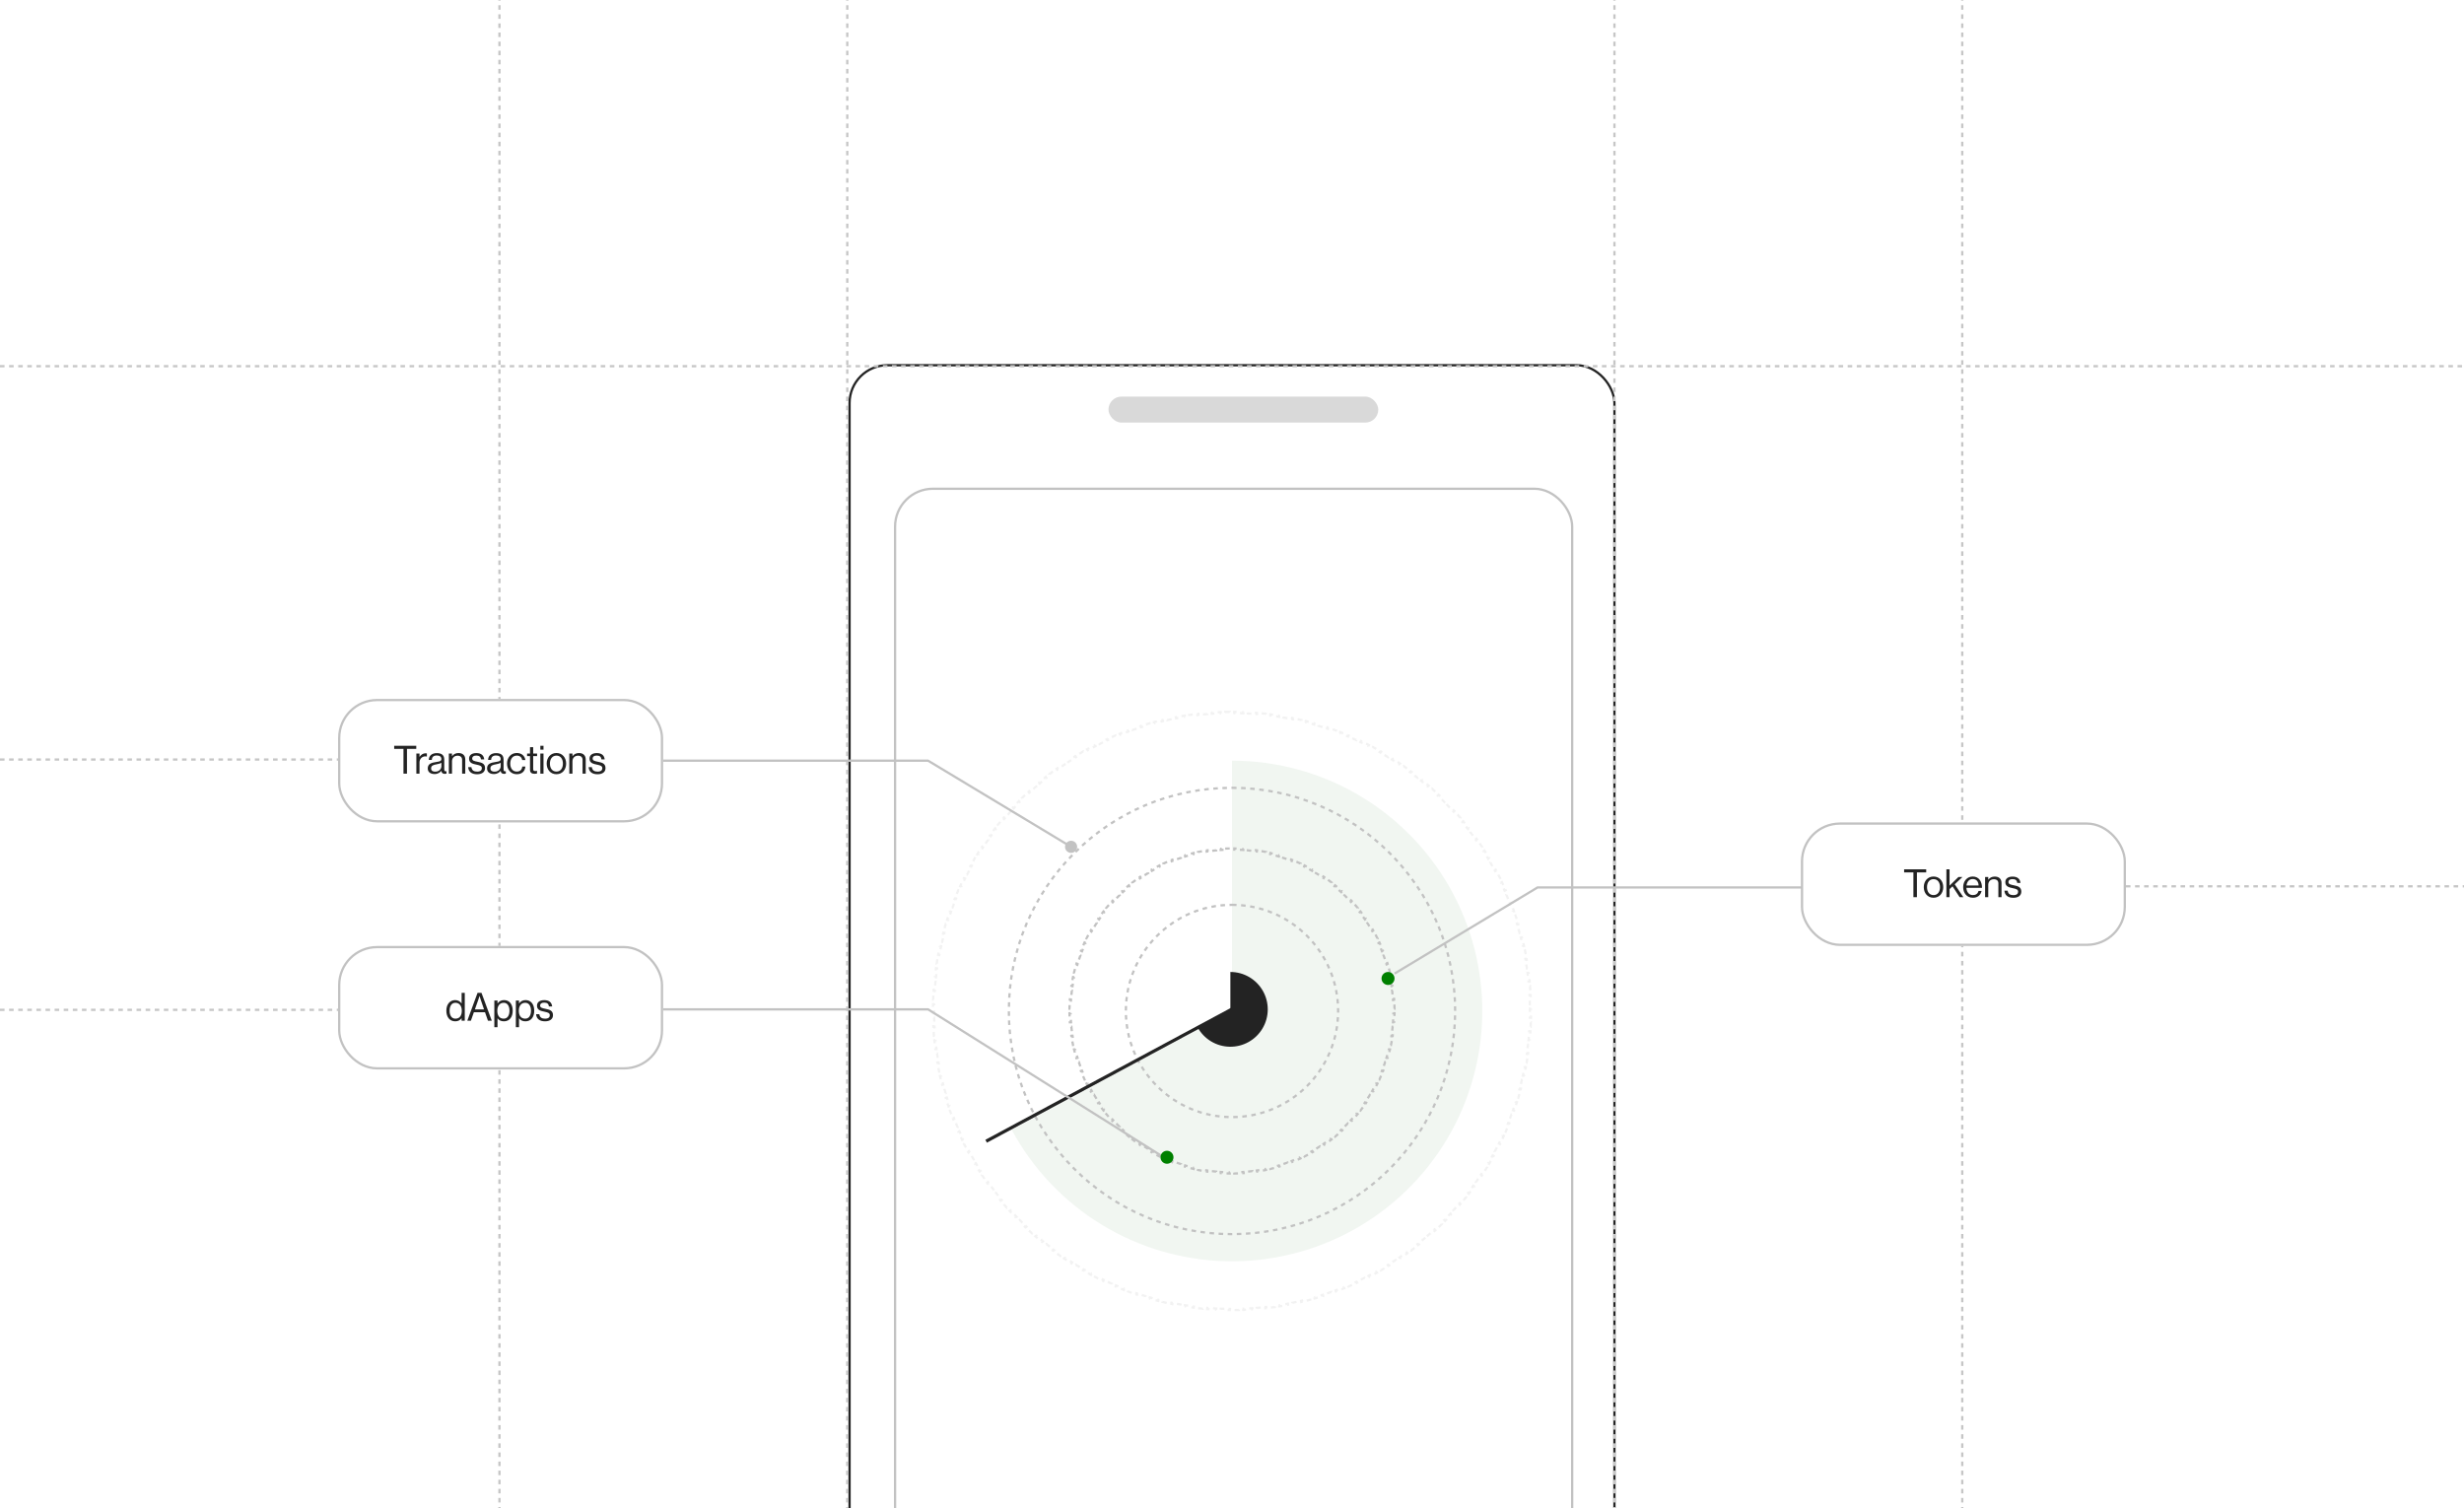 <svg width="758" height="464" viewBox="0 0 758 464" fill="none" xmlns="http://www.w3.org/2000/svg">
<g clip-path="url(#clip0_1266_17761)">
<rect width="758" height="464" fill="white"/>
<g filter="url(#filter0_d_1266_17761)">
<g clip-path="url(#clip1_1266_17761)">
<rect x="261" y="112" width="236" height="397" rx="12" fill="white"/>
<path d="M379 234C392.611 234 405.978 237.608 417.74 244.455C429.503 251.303 439.24 261.146 445.96 272.982C452.68 284.818 456.143 298.224 455.995 311.834C455.848 325.444 452.096 338.771 445.121 350.459C438.146 362.146 428.198 371.776 416.29 378.368C404.382 384.959 390.94 388.277 377.333 387.982C363.725 387.687 350.439 383.791 338.828 376.69C327.216 369.589 317.694 359.537 311.232 347.559L379 311L379 234Z" fill="#F1F6F1"/>
<circle cx="379" cy="311" r="68.65" transform="rotate(-90 379 311)" stroke="#C2C2C2" stroke-width="0.7" stroke-dasharray="1.4 1.4"/>
<path d="M376.909 219.023C377.372 219.013 377.837 219.006 378.302 219.003L378.304 219.353C378.536 219.351 378.768 219.35 379 219.35C379.232 219.35 379.464 219.351 379.696 219.353L379.698 219.003C380.163 219.006 380.628 219.013 381.091 219.023L381.083 219.373C381.545 219.384 382.006 219.397 382.466 219.414L382.479 219.065C382.941 219.082 383.402 219.102 383.863 219.126L383.845 219.476C384.308 219.5 384.77 219.528 385.231 219.558L385.255 219.209C385.718 219.24 386.18 219.275 386.641 219.313L386.612 219.662C387.071 219.699 387.53 219.741 387.987 219.785L388.021 219.437C388.484 219.482 388.945 219.53 389.405 219.582L389.366 219.93C389.826 219.981 390.284 220.037 390.742 220.095L390.787 219.748C391.246 219.807 391.704 219.869 392.162 219.934L392.112 220.281C392.569 220.346 393.025 220.415 393.48 220.487L393.535 220.142C393.994 220.215 394.451 220.291 394.908 220.37L394.848 220.715C395.303 220.794 395.757 220.877 396.209 220.963L396.274 220.619C396.729 220.706 397.182 220.795 397.634 220.888L397.564 221.231C398.018 221.324 398.47 221.421 398.921 221.521L398.997 221.179C399.449 221.28 399.901 221.383 400.351 221.49L400.27 221.831C400.719 221.937 401.166 222.047 401.612 222.161L401.698 221.821C402.148 221.935 402.597 222.053 403.044 222.174L402.953 222.512C403.399 222.632 403.844 222.756 404.288 222.883L404.384 222.547C404.829 222.674 405.273 222.805 405.715 222.939L405.614 223.274C406.056 223.408 406.496 223.545 406.936 223.685L407.042 223.352C407.484 223.493 407.925 223.638 408.364 223.786L408.252 224.117C408.69 224.264 409.126 224.415 409.56 224.569L409.677 224.239C410.113 224.393 410.549 224.551 410.982 224.711L410.861 225.04C411.294 225.2 411.726 225.364 412.156 225.531L412.283 225.205C412.715 225.373 413.146 225.544 413.574 225.718L413.443 226.042C413.87 226.215 414.296 226.392 414.72 226.571L414.856 226.249C415.284 226.43 415.709 226.614 416.133 226.802L415.992 227.122C416.414 227.308 416.835 227.498 417.254 227.691L417.401 227.373C417.821 227.566 418.24 227.763 418.657 227.962L418.506 228.278C418.923 228.478 419.338 228.68 419.751 228.886L419.907 228.572C420.322 228.779 420.736 228.988 421.147 229.201L420.987 229.512C421.397 229.723 421.805 229.938 422.211 230.155L422.376 229.847C422.785 230.066 423.192 230.288 423.596 230.512L423.427 230.818C423.83 231.043 424.232 231.27 424.632 231.5L424.807 231.197C425.208 231.427 425.608 231.661 426.006 231.898L425.827 232.199C426.223 232.435 426.618 232.674 427.01 232.916L427.194 232.618C427.589 232.861 427.981 233.107 428.372 233.356L428.184 233.652C428.573 233.9 428.96 234.15 429.346 234.404L429.538 234.112C429.925 234.367 430.31 234.624 430.693 234.885L430.496 235.174C430.877 235.434 431.257 235.696 431.635 235.962L431.836 235.675C432.215 235.942 432.592 236.211 432.967 236.483L432.761 236.766C433.135 237.037 433.506 237.311 433.875 237.587L434.085 237.307C434.456 237.585 434.825 237.865 435.192 238.149L434.978 238.426C435.343 238.708 435.706 238.993 436.067 239.28L436.285 239.006C436.647 239.295 437.007 239.586 437.365 239.88L437.143 240.151C437.5 240.444 437.854 240.739 438.206 241.038L438.432 240.771C438.786 241.07 439.137 241.372 439.486 241.677L439.256 241.941C439.603 242.244 439.949 242.55 440.292 242.859L440.526 242.599C440.87 242.909 441.212 243.221 441.552 243.536L441.314 243.793C441.652 244.107 441.988 244.423 442.322 244.742L442.563 244.489C442.898 244.809 443.231 245.132 443.561 245.457L443.315 245.706C443.644 246.03 443.97 246.356 444.294 246.685L444.543 246.439C444.868 246.769 445.191 247.102 445.511 247.437L445.258 247.678C445.577 248.012 445.893 248.348 446.207 248.686L446.464 248.448C446.779 248.788 447.091 249.13 447.401 249.474L447.141 249.708C447.45 250.051 447.756 250.397 448.059 250.744L448.323 250.514C448.628 250.863 448.93 251.214 449.229 251.568L448.962 251.794C449.261 252.146 449.556 252.5 449.849 252.857L450.12 252.635C450.414 252.993 450.705 253.353 450.994 253.715L450.72 253.933C451.007 254.294 451.292 254.657 451.574 255.022L451.851 254.808C452.135 255.175 452.415 255.544 452.693 255.915L452.413 256.125C452.689 256.494 452.963 256.865 453.234 257.239L453.517 257.033C453.789 257.408 454.058 257.785 454.325 258.164L454.038 258.365C454.304 258.743 454.566 259.123 454.826 259.504L455.115 259.307C455.376 259.69 455.633 260.075 455.888 260.462L455.596 260.654C455.85 261.04 456.1 261.427 456.348 261.816L456.644 261.628C456.893 262.019 457.139 262.411 457.382 262.806L457.084 262.99C457.326 263.382 457.565 263.777 457.801 264.173L458.102 263.994C458.339 264.392 458.573 264.792 458.804 265.193L458.5 265.368C458.73 265.768 458.957 266.17 459.182 266.573L459.488 266.404C459.712 266.808 459.934 267.215 460.153 267.624L459.845 267.789C460.062 268.195 460.277 268.604 460.489 269.013L460.8 268.853C461.012 269.264 461.221 269.678 461.428 270.093L461.114 270.249C461.32 270.662 461.522 271.077 461.722 271.494L462.038 271.343C462.237 271.76 462.434 272.179 462.627 272.6L462.309 272.746C462.502 273.165 462.692 273.586 462.878 274.008L463.198 273.867C463.386 274.291 463.57 274.716 463.751 275.144L463.429 275.28C463.608 275.704 463.785 276.13 463.958 276.557L464.282 276.426C464.456 276.854 464.627 277.285 464.795 277.717L464.469 277.844C464.636 278.274 464.8 278.706 464.961 279.139L465.289 279.018C465.449 279.451 465.607 279.887 465.761 280.323L465.432 280.44C465.585 280.874 465.736 281.31 465.883 281.748L466.214 281.636C466.362 282.075 466.507 282.516 466.648 282.958L466.315 283.064C466.455 283.504 466.592 283.944 466.726 284.386L467.061 284.285C467.195 284.727 467.326 285.171 467.454 285.616L467.117 285.713C467.244 286.156 467.368 286.601 467.488 287.047L467.826 286.956C467.947 287.403 468.065 287.852 468.179 288.302L467.839 288.388C467.953 288.834 468.063 289.281 468.169 289.73L468.51 289.649C468.617 290.099 468.72 290.551 468.821 291.003L468.479 291.079C468.579 291.53 468.676 291.983 468.769 292.436L469.112 292.366C469.205 292.818 469.294 293.271 469.381 293.726L469.037 293.791C469.123 294.244 469.206 294.697 469.285 295.152L469.63 295.092C469.709 295.549 469.786 296.007 469.858 296.466L469.513 296.52C469.585 296.975 469.654 297.431 469.719 297.888L470.066 297.839C470.131 298.296 470.193 298.754 470.252 299.214L469.905 299.258C469.963 299.716 470.019 300.174 470.07 300.634L470.418 300.595C470.47 301.055 470.518 301.517 470.563 301.979L470.215 302.013C470.26 302.47 470.301 302.929 470.338 303.388L470.687 303.359C470.725 303.82 470.76 304.283 470.791 304.746L470.442 304.769C470.473 305.23 470.5 305.692 470.524 306.156L470.874 306.137C470.898 306.598 470.918 307.059 470.935 307.521L470.586 307.534C470.603 307.994 470.617 308.455 470.627 308.917L470.977 308.909C470.987 309.372 470.994 309.837 470.997 310.302L470.647 310.304C470.649 310.536 470.65 310.768 470.65 311C470.65 311.232 470.649 311.464 470.647 311.696L470.997 311.698C470.994 312.163 470.987 312.628 470.977 313.091L470.627 313.083C470.616 313.545 470.603 314.006 470.586 314.466L470.935 314.479C470.918 314.941 470.898 315.402 470.874 315.863L470.524 315.845C470.5 316.308 470.472 316.77 470.442 317.231L470.791 317.255C470.76 317.718 470.725 318.18 470.687 318.641L470.338 318.612C470.301 319.071 470.26 319.53 470.215 319.987L470.563 320.021C470.518 320.484 470.47 320.945 470.418 321.405L470.07 321.366C470.019 321.826 469.963 322.284 469.905 322.742L470.252 322.787C470.193 323.246 470.131 323.704 470.066 324.162L469.719 324.112C469.654 324.569 469.585 325.025 469.513 325.48L469.858 325.535C469.786 325.994 469.709 326.451 469.63 326.908L469.285 326.848C469.206 327.303 469.123 327.757 469.037 328.209L469.381 328.274C469.294 328.729 469.205 329.182 469.112 329.634L468.769 329.564C468.676 330.018 468.579 330.47 468.479 330.921L468.821 330.997C468.72 331.449 468.617 331.901 468.51 332.351L468.169 332.27C468.063 332.719 467.953 333.166 467.839 333.612L468.179 333.698C468.065 334.148 467.947 334.597 467.826 335.044L467.488 334.953C467.368 335.399 467.244 335.844 467.117 336.288L467.454 336.384C467.326 336.829 467.195 337.273 467.061 337.715L466.726 337.614C466.592 338.056 466.455 338.496 466.315 338.936L466.648 339.042C466.507 339.484 466.362 339.925 466.214 340.364L465.883 340.252C465.736 340.69 465.585 341.126 465.431 341.56L465.761 341.677C465.607 342.113 465.449 342.549 465.289 342.982L464.96 342.861C464.8 343.294 464.636 343.726 464.469 344.156L464.795 344.283C464.627 344.715 464.456 345.146 464.282 345.574L463.958 345.443C463.785 345.87 463.608 346.296 463.429 346.72L463.751 346.856C463.57 347.284 463.386 347.709 463.198 348.133L462.878 347.992C462.692 348.415 462.502 348.835 462.309 349.254L462.627 349.401C462.434 349.821 462.237 350.24 462.038 350.657L461.722 350.506C461.522 350.923 461.32 351.338 461.114 351.751L461.428 351.907C461.221 352.322 461.012 352.736 460.799 353.147L460.489 352.987C460.277 353.397 460.062 353.805 459.845 354.211L460.153 354.376C459.934 354.785 459.712 355.192 459.488 355.596L459.182 355.427C458.957 355.83 458.73 356.232 458.5 356.632L458.804 356.807C458.573 357.208 458.339 357.608 458.102 358.006L457.801 357.827C457.565 358.223 457.326 358.618 457.084 359.01L457.382 359.194C457.139 359.589 456.893 359.981 456.644 360.372L456.348 360.184C456.1 360.573 455.85 360.96 455.596 361.346L455.888 361.538C455.633 361.925 455.376 362.31 455.115 362.693L454.826 362.496C454.566 362.877 454.304 363.257 454.038 363.635L454.325 363.836C454.058 364.215 453.789 364.592 453.517 364.967L453.234 364.761C452.963 365.135 452.689 365.506 452.413 365.875L452.693 366.085C452.415 366.456 452.135 366.825 451.851 367.192L451.574 366.978C451.292 367.343 451.007 367.706 450.72 368.067L450.994 368.285C450.705 368.647 450.414 369.007 450.12 369.365L449.849 369.143C449.556 369.5 449.261 369.854 448.962 370.206L449.229 370.432C448.93 370.786 448.628 371.137 448.323 371.486L448.059 371.256C447.756 371.603 447.45 371.949 447.141 372.292L447.401 372.526C447.091 372.87 446.779 373.212 446.464 373.552L446.207 373.314C445.893 373.652 445.577 373.988 445.258 374.322L445.511 374.563C445.191 374.898 444.868 375.231 444.543 375.561L444.294 375.315C443.97 375.644 443.644 375.97 443.315 376.294L443.561 376.543C443.231 376.868 442.898 377.191 442.563 377.511L442.322 377.258C441.988 377.577 441.652 377.893 441.314 378.207L441.552 378.464C441.212 378.779 440.87 379.091 440.526 379.401L440.292 379.141C439.949 379.45 439.603 379.756 439.256 380.059L439.486 380.323C439.137 380.628 438.786 380.93 438.432 381.229L438.206 380.962C437.854 381.261 437.5 381.556 437.143 381.849L437.365 382.12C437.007 382.414 436.647 382.705 436.285 382.994L436.067 382.72C435.706 383.007 435.343 383.292 434.978 383.574L435.192 383.851C434.825 384.135 434.456 384.415 434.085 384.693L433.875 384.413C433.506 384.689 433.135 384.963 432.761 385.234L432.967 385.517C432.592 385.789 432.215 386.058 431.836 386.325L431.635 386.038C431.257 386.304 430.877 386.566 430.496 386.826L430.693 387.115C430.31 387.376 429.925 387.633 429.538 387.888L429.346 387.596C428.96 387.85 428.573 388.1 428.184 388.348L428.372 388.644C427.981 388.893 427.589 389.139 427.194 389.382L427.01 389.084C426.618 389.326 426.223 389.565 425.827 389.801L426.006 390.102C425.608 390.339 425.208 390.573 424.807 390.804L424.632 390.5C424.232 390.73 423.83 390.957 423.427 391.182L423.596 391.488C423.192 391.712 422.785 391.934 422.376 392.153L422.211 391.845C421.805 392.062 421.396 392.277 420.987 392.489L421.147 392.8C420.736 393.012 420.322 393.221 419.907 393.428L419.751 393.114C419.338 393.32 418.923 393.522 418.506 393.722L418.657 394.038C418.24 394.237 417.821 394.434 417.4 394.627L417.254 394.309C416.835 394.502 416.414 394.692 415.992 394.878L416.133 395.198C415.709 395.386 415.284 395.57 414.856 395.751L414.72 395.429C414.296 395.608 413.87 395.785 413.443 395.958L413.574 396.282C413.146 396.456 412.715 396.627 412.283 396.795L412.156 396.469C411.726 396.636 411.294 396.8 410.861 396.961L410.982 397.289C410.549 397.449 410.113 397.607 409.677 397.761L409.56 397.431C409.126 397.585 408.69 397.736 408.252 397.883L408.364 398.214C407.925 398.362 407.484 398.507 407.042 398.648L406.936 398.315C406.496 398.455 406.056 398.592 405.614 398.726L405.715 399.061C405.273 399.195 404.829 399.326 404.384 399.454L404.287 399.117C403.844 399.244 403.399 399.368 402.953 399.488L403.044 399.826C402.597 399.947 402.148 400.065 401.698 400.179L401.612 399.839C401.166 399.953 400.719 400.063 400.27 400.169L400.351 400.51C399.901 400.617 399.449 400.72 398.997 400.821L398.921 400.479C398.47 400.579 398.017 400.676 397.564 400.769L397.634 401.112C397.182 401.205 396.729 401.294 396.274 401.381L396.209 401.037C395.756 401.123 395.303 401.206 394.848 401.285L394.908 401.63C394.451 401.709 393.993 401.786 393.534 401.858L393.48 401.513C393.025 401.585 392.569 401.654 392.112 401.719L392.162 402.066C391.704 402.131 391.246 402.193 390.786 402.252L390.742 401.905C390.284 401.963 389.826 402.019 389.366 402.07L389.405 402.418C388.945 402.47 388.483 402.518 388.021 402.563L387.987 402.215C387.53 402.259 387.071 402.301 386.612 402.338L386.641 402.687C386.18 402.725 385.717 402.76 385.254 402.791L385.231 402.442C384.77 402.472 384.308 402.5 383.844 402.524L383.863 402.874C383.402 402.898 382.941 402.918 382.479 402.935L382.466 402.586C382.006 402.603 381.545 402.616 381.083 402.627L381.091 402.977C380.628 402.987 380.163 402.994 379.698 402.997L379.696 402.647C379.464 402.649 379.232 402.65 379 402.65C378.768 402.65 378.536 402.649 378.304 402.647L378.302 402.997C377.837 402.994 377.372 402.987 376.909 402.977L376.917 402.627C376.455 402.616 375.994 402.603 375.534 402.586L375.521 402.935C375.059 402.918 374.598 402.898 374.137 402.874L374.155 402.524C373.692 402.5 373.23 402.472 372.769 402.442L372.745 402.791C372.282 402.76 371.82 402.725 371.359 402.687L371.388 402.338C370.929 402.301 370.47 402.259 370.013 402.215L369.979 402.563C369.516 402.518 369.055 402.47 368.595 402.418L368.634 402.07C368.174 402.019 367.716 401.963 367.258 401.905L367.213 402.252C366.754 402.193 366.296 402.131 365.838 402.066L365.888 401.719C365.431 401.654 364.975 401.585 364.52 401.513L364.465 401.858C364.006 401.786 363.549 401.709 363.092 401.63L363.152 401.285C362.697 401.206 362.243 401.123 361.791 401.037L361.726 401.381C361.271 401.294 360.818 401.205 360.366 401.112L360.436 400.769C359.982 400.676 359.53 400.579 359.079 400.479L359.003 400.821C358.551 400.72 358.099 400.617 357.649 400.51L357.73 400.169C357.281 400.063 356.834 399.953 356.388 399.839L356.302 400.179C355.852 400.065 355.403 399.947 354.956 399.826L355.047 399.488C354.601 399.368 354.156 399.244 353.712 399.117L353.616 399.454C353.171 399.326 352.727 399.195 352.285 399.061L352.386 398.726C351.944 398.592 351.504 398.455 351.064 398.315L350.958 398.648C350.516 398.507 350.075 398.362 349.636 398.214L349.748 397.883C349.31 397.736 348.874 397.585 348.44 397.431L348.323 397.761C347.887 397.607 347.451 397.449 347.018 397.289L347.139 396.96C346.706 396.8 346.274 396.636 345.844 396.469L345.717 396.795C345.285 396.627 344.854 396.456 344.426 396.282L344.557 395.958C344.13 395.785 343.704 395.608 343.28 395.429L343.144 395.751C342.716 395.57 342.291 395.386 341.867 395.198L342.008 394.878C341.586 394.692 341.165 394.502 340.746 394.309L340.599 394.627C340.179 394.434 339.76 394.237 339.343 394.038L339.494 393.722C339.077 393.522 338.662 393.32 338.249 393.114L338.093 393.428C337.678 393.221 337.264 393.012 336.853 392.799L337.013 392.488C336.603 392.277 336.195 392.062 335.789 391.845L335.624 392.153C335.215 391.934 334.808 391.712 334.404 391.488L334.573 391.182C334.17 390.957 333.768 390.73 333.368 390.5L333.193 390.803C332.792 390.573 332.392 390.339 331.994 390.102L332.173 389.801C331.777 389.565 331.382 389.326 330.99 389.084L330.806 389.382C330.411 389.139 330.019 388.893 329.628 388.644L329.816 388.348C329.427 388.1 329.04 387.85 328.654 387.596L328.462 387.888C328.075 387.633 327.69 387.376 327.307 387.115L327.504 386.826C327.123 386.566 326.743 386.304 326.365 386.038L326.164 386.325C325.785 386.058 325.408 385.789 325.033 385.517L325.239 385.234C324.865 384.963 324.494 384.689 324.125 384.413L323.915 384.693C323.544 384.415 323.175 384.135 322.808 383.851L323.022 383.574C322.657 383.292 322.294 383.007 321.933 382.72L321.715 382.994C321.353 382.705 320.993 382.414 320.635 382.12L320.857 381.849C320.5 381.556 320.146 381.261 319.794 380.962L319.568 381.229C319.214 380.93 318.863 380.628 318.514 380.323L318.744 380.059C318.397 379.756 318.051 379.45 317.708 379.141L317.474 379.401C317.13 379.091 316.788 378.779 316.448 378.464L316.686 378.207C316.348 377.893 316.012 377.577 315.678 377.258L315.437 377.511C315.102 377.191 314.769 376.868 314.439 376.543L314.685 376.294C314.356 375.97 314.03 375.644 313.706 375.315L313.457 375.561C313.132 375.231 312.809 374.898 312.489 374.563L312.742 374.322C312.423 373.988 312.107 373.652 311.793 373.314L311.536 373.552C311.221 373.212 310.909 372.87 310.599 372.526L310.859 372.292C310.55 371.949 310.244 371.603 309.941 371.256L309.677 371.486C309.372 371.137 309.07 370.786 308.771 370.432L309.038 370.206C308.739 369.854 308.444 369.5 308.151 369.143L307.88 369.365C307.586 369.007 307.295 368.647 307.006 368.285L307.28 368.067C306.993 367.706 306.708 367.343 306.426 366.978L306.149 367.192C305.865 366.825 305.585 366.456 305.307 366.085L305.587 365.875C305.311 365.506 305.037 365.135 304.766 364.761L304.483 364.967C304.211 364.592 303.942 364.215 303.675 363.836L303.962 363.635C303.696 363.257 303.434 362.877 303.174 362.496L302.885 362.693C302.624 362.31 302.367 361.925 302.112 361.538L302.404 361.346C302.15 360.96 301.9 360.573 301.652 360.184L301.356 360.372C301.107 359.981 300.861 359.589 300.618 359.194L300.916 359.01C300.674 358.618 300.435 358.223 300.199 357.827L299.898 358.006C299.661 357.608 299.427 357.208 299.196 356.807L299.5 356.632C299.27 356.232 299.043 355.83 298.818 355.427L298.512 355.596C298.288 355.192 298.066 354.785 297.847 354.376L298.155 354.211C297.938 353.805 297.723 353.396 297.511 352.987L297.2 353.147C296.988 352.736 296.779 352.322 296.572 351.907L296.886 351.751C296.68 351.338 296.478 350.923 296.278 350.506L295.962 350.657C295.763 350.24 295.566 349.821 295.373 349.4L295.691 349.254C295.498 348.835 295.308 348.414 295.122 347.992L294.802 348.133C294.614 347.709 294.43 347.284 294.249 346.856L294.571 346.72C294.392 346.296 294.215 345.87 294.042 345.443L293.718 345.574C293.544 345.146 293.373 344.715 293.205 344.283L293.531 344.156C293.364 343.726 293.2 343.294 293.039 342.861L292.711 342.982C292.551 342.549 292.393 342.113 292.239 341.677L292.568 341.56C292.415 341.126 292.264 340.69 292.117 340.252L291.786 340.364C291.638 339.925 291.493 339.484 291.352 339.042L291.685 338.936C291.545 338.496 291.408 338.056 291.274 337.614L290.939 337.715C290.805 337.273 290.674 336.829 290.546 336.384L290.883 336.287C290.756 335.844 290.632 335.399 290.512 334.953L290.174 335.044C290.053 334.597 289.935 334.148 289.821 333.698L290.161 333.612C290.047 333.166 289.937 332.719 289.831 332.27L289.49 332.351C289.383 331.901 289.28 331.449 289.179 330.997L289.521 330.921C289.421 330.47 289.324 330.017 289.231 329.564L288.888 329.634C288.795 329.182 288.706 328.729 288.619 328.274L288.963 328.209C288.877 327.756 288.794 327.303 288.715 326.848L288.37 326.908C288.291 326.451 288.214 325.993 288.142 325.534L288.487 325.48C288.415 325.025 288.346 324.569 288.281 324.112L287.934 324.162C287.869 323.704 287.807 323.246 287.748 322.786L288.095 322.742C288.037 322.284 287.981 321.826 287.93 321.366L287.582 321.405C287.53 320.945 287.482 320.483 287.437 320.021L287.785 319.987C287.74 319.53 287.699 319.071 287.662 318.612L287.313 318.641C287.275 318.18 287.24 317.717 287.209 317.254L287.558 317.231C287.527 316.77 287.5 316.308 287.476 315.844L287.126 315.863C287.102 315.402 287.082 314.941 287.065 314.479L287.414 314.466C287.397 314.006 287.384 313.545 287.373 313.083L287.023 313.091C287.013 312.628 287.006 312.163 287.003 311.698L287.353 311.696C287.351 311.464 287.35 311.232 287.35 311C287.35 310.768 287.351 310.536 287.353 310.304L287.003 310.302C287.006 309.837 287.013 309.372 287.023 308.909L287.373 308.917C287.384 308.455 287.397 307.994 287.414 307.534L287.065 307.521C287.082 307.059 287.102 306.598 287.126 306.137L287.476 306.155C287.5 305.692 287.528 305.23 287.558 304.769L287.209 304.745C287.24 304.282 287.275 303.82 287.313 303.359L287.662 303.388C287.699 302.929 287.741 302.47 287.785 302.013L287.437 301.979C287.482 301.516 287.53 301.055 287.582 300.595L287.93 300.634C287.981 300.174 288.037 299.716 288.095 299.258L287.748 299.213C287.807 298.754 287.869 298.296 287.934 297.838L288.281 297.888C288.346 297.431 288.415 296.975 288.487 296.52L288.142 296.465C288.214 296.006 288.291 295.549 288.37 295.092L288.715 295.152C288.794 294.697 288.877 294.243 288.963 293.791L288.619 293.726C288.706 293.271 288.795 292.818 288.888 292.366L289.231 292.436C289.324 291.982 289.421 291.53 289.521 291.079L289.179 291.003C289.28 290.551 289.383 290.099 289.49 289.649L289.831 289.73C289.937 289.281 290.047 288.834 290.161 288.388L289.821 288.302C289.935 287.852 290.053 287.403 290.174 286.956L290.512 287.047C290.632 286.601 290.756 286.156 290.883 285.712L290.546 285.616C290.674 285.171 290.805 284.727 290.939 284.285L291.274 284.386C291.408 283.944 291.545 283.504 291.685 283.064L291.352 282.958C291.493 282.516 291.638 282.075 291.786 281.636L292.117 281.748C292.264 281.31 292.415 280.874 292.569 280.44L292.239 280.323C292.393 279.887 292.551 279.451 292.711 279.018L293.04 279.139C293.2 278.706 293.364 278.274 293.531 277.844L293.205 277.717C293.373 277.285 293.544 276.854 293.718 276.426L294.042 276.557C294.215 276.13 294.392 275.704 294.571 275.28L294.249 275.144C294.43 274.716 294.614 274.291 294.802 273.867L295.122 274.008C295.308 273.586 295.498 273.165 295.691 272.746L295.373 272.599C295.566 272.179 295.763 271.76 295.962 271.343L296.278 271.494C296.478 271.077 296.68 270.662 296.886 270.249L296.572 270.093C296.779 269.678 296.988 269.264 297.201 268.853L297.512 269.013C297.723 268.603 297.938 268.195 298.155 267.789L297.847 267.624C298.066 267.215 298.288 266.808 298.512 266.404L298.818 266.573C299.043 266.17 299.27 265.768 299.5 265.368L299.197 265.193C299.427 264.792 299.661 264.392 299.898 263.994L300.199 264.173C300.435 263.777 300.674 263.382 300.916 262.99L300.618 262.806C300.861 262.411 301.107 262.019 301.356 261.628L301.652 261.816C301.9 261.427 302.15 261.04 302.404 260.654L302.112 260.462C302.367 260.075 302.624 259.69 302.885 259.307L303.174 259.504C303.434 259.123 303.696 258.743 303.962 258.365L303.675 258.164C303.942 257.785 304.211 257.408 304.483 257.033L304.766 257.239C305.037 256.865 305.311 256.494 305.587 256.125L305.307 255.915C305.585 255.544 305.865 255.175 306.149 254.808L306.426 255.022C306.708 254.657 306.993 254.294 307.28 253.933L307.006 253.715C307.295 253.353 307.586 252.993 307.88 252.635L308.151 252.857C308.444 252.5 308.739 252.146 309.038 251.794L308.771 251.568C309.07 251.214 309.372 250.863 309.677 250.514L309.941 250.744C310.244 250.397 310.55 250.051 310.859 249.708L310.599 249.474C310.909 249.13 311.221 248.788 311.536 248.448L311.793 248.686C312.107 248.348 312.423 248.012 312.742 247.678L312.489 247.437C312.809 247.102 313.132 246.769 313.457 246.439L313.706 246.685C314.03 246.356 314.356 246.03 314.685 245.706L314.439 245.457C314.769 245.132 315.102 244.809 315.437 244.489L315.678 244.742C316.012 244.423 316.348 244.107 316.686 243.793L316.448 243.536C316.788 243.221 317.13 242.909 317.474 242.599L317.708 242.859C318.051 242.55 318.397 242.244 318.744 241.941L318.514 241.677C318.863 241.372 319.214 241.07 319.568 240.771L319.794 241.038C320.146 240.74 320.5 240.444 320.857 240.151L320.635 239.88C320.993 239.586 321.353 239.295 321.715 239.006L321.933 239.28C322.294 238.993 322.657 238.708 323.022 238.426L322.808 238.149C323.175 237.865 323.544 237.585 323.915 237.307L324.125 237.587C324.494 237.311 324.865 237.037 325.239 236.766L325.033 236.483C325.408 236.211 325.785 235.942 326.164 235.675L326.365 235.962C326.743 235.696 327.123 235.434 327.504 235.174L327.307 234.885C327.69 234.624 328.075 234.367 328.462 234.112L328.654 234.404C329.04 234.15 329.427 233.9 329.816 233.652L329.628 233.356C330.019 233.107 330.411 232.861 330.806 232.618L330.99 232.916C331.382 232.674 331.777 232.435 332.173 232.199L331.994 231.898C332.392 231.661 332.792 231.427 333.193 231.197L333.368 231.5C333.768 231.27 334.17 231.043 334.573 230.818L334.404 230.512C334.808 230.288 335.215 230.066 335.624 229.847L335.789 230.155C336.195 229.938 336.604 229.723 337.013 229.511L336.853 229.2C337.264 228.988 337.678 228.779 338.093 228.572L338.249 228.886C338.662 228.68 339.077 228.478 339.494 228.278L339.343 227.962C339.76 227.763 340.179 227.566 340.6 227.373L340.746 227.691C341.165 227.498 341.586 227.308 342.008 227.122L341.867 226.802C342.291 226.614 342.716 226.43 343.144 226.249L343.28 226.571C343.704 226.392 344.13 226.215 344.557 226.042L344.426 225.718C344.854 225.544 345.285 225.373 345.717 225.205L345.844 225.531C346.274 225.364 346.706 225.2 347.139 225.04L347.018 224.711C347.451 224.551 347.887 224.393 348.323 224.239L348.44 224.569C348.874 224.415 349.31 224.264 349.748 224.117L349.636 223.786C350.075 223.638 350.516 223.493 350.958 223.352L351.064 223.685C351.504 223.545 351.944 223.408 352.386 223.274L352.285 222.939C352.727 222.805 353.171 222.674 353.616 222.546L353.713 222.883C354.156 222.756 354.601 222.632 355.047 222.512L354.956 222.174C355.403 222.053 355.852 221.935 356.302 221.821L356.388 222.161C356.834 222.047 357.281 221.937 357.73 221.831L357.649 221.49C358.099 221.383 358.551 221.28 359.003 221.179L359.079 221.521C359.53 221.421 359.983 221.324 360.436 221.231L360.366 220.888C360.818 220.795 361.271 220.706 361.726 220.619L361.791 220.963C362.244 220.877 362.697 220.794 363.152 220.715L363.092 220.37C363.549 220.291 364.007 220.214 364.466 220.142L364.52 220.487C364.975 220.415 365.431 220.346 365.888 220.281L365.839 219.934C366.296 219.869 366.754 219.807 367.214 219.748L367.258 220.095C367.716 220.037 368.174 219.981 368.634 219.93L368.595 219.582C369.055 219.53 369.517 219.482 369.979 219.437L370.013 219.785C370.47 219.741 370.929 219.699 371.388 219.662L371.359 219.313C371.82 219.275 372.283 219.24 372.746 219.209L372.769 219.558C373.23 219.528 373.692 219.5 374.156 219.476L374.137 219.126C374.598 219.102 375.059 219.082 375.521 219.065L375.534 219.414C375.994 219.397 376.455 219.384 376.917 219.373L376.909 219.023Z" stroke="#C2C2C2" stroke-opacity="0.2" stroke-width="0.7" stroke-dasharray="1.4 1.4"/>
<path d="M376.894 261.044C377.36 261.024 377.827 261.011 378.296 261.005L378.301 261.355C378.533 261.352 378.766 261.35 379 261.35C379.234 261.35 379.467 261.352 379.699 261.355L379.704 261.005C380.173 261.011 380.64 261.024 381.106 261.044L381.091 261.393C381.557 261.413 382.021 261.438 382.483 261.47L382.507 261.121C382.974 261.153 383.439 261.192 383.903 261.237L383.869 261.586C384.333 261.631 384.795 261.682 385.255 261.74L385.299 261.393C385.763 261.451 386.225 261.516 386.685 261.587L386.632 261.933C387.092 262.004 387.551 262.081 388.007 262.165L388.07 261.821C388.531 261.905 388.989 261.996 389.445 262.093L389.372 262.435C389.828 262.532 390.281 262.635 390.731 262.744L390.813 262.404C391.269 262.514 391.721 262.63 392.172 262.753L392.08 263.091C392.528 263.213 392.974 263.341 393.418 263.476L393.519 263.141C393.968 263.277 394.413 263.418 394.856 263.567L394.745 263.898C395.186 264.046 395.624 264.199 396.058 264.358L396.179 264.029C396.619 264.19 397.056 264.357 397.49 264.53L397.361 264.855C397.792 265.027 398.221 265.205 398.647 265.389L398.785 265.067C399.215 265.253 399.642 265.444 400.066 265.641L399.918 265.958C400.339 266.154 400.757 266.356 401.172 266.563L401.329 266.25C401.747 266.46 402.162 266.675 402.574 266.895L402.409 267.204C402.818 267.423 403.225 267.648 403.628 267.879L403.801 267.575C404.207 267.807 404.61 268.045 405.008 268.288L404.826 268.587C405.223 268.829 405.616 269.077 406.005 269.329L406.196 269.036C406.588 269.291 406.976 269.551 407.361 269.816L407.162 270.104C407.544 270.368 407.923 270.637 408.297 270.911L408.504 270.629C408.882 270.905 409.255 271.186 409.624 271.473L409.41 271.749C409.777 272.034 410.139 272.324 410.498 272.618L410.72 272.348C411.082 272.645 411.439 272.947 411.791 273.254L411.562 273.518C411.912 273.822 412.258 274.132 412.6 274.446L412.837 274.188C413.181 274.505 413.521 274.826 413.856 275.152L413.612 275.403C413.945 275.727 414.273 276.055 414.597 276.388L414.848 276.144C415.174 276.479 415.495 276.819 415.812 277.163L415.554 277.4C415.868 277.742 416.178 278.088 416.482 278.438L416.746 278.209C417.053 278.561 417.355 278.918 417.652 279.28L417.382 279.502C417.676 279.861 417.966 280.223 418.251 280.59L418.527 280.376C418.814 280.745 419.095 281.118 419.371 281.496L419.089 281.703C419.363 282.077 419.632 282.456 419.896 282.838L420.184 282.639C420.449 283.024 420.709 283.412 420.964 283.804L420.671 283.995C420.923 284.384 421.171 284.777 421.413 285.174L421.712 284.992C421.955 285.39 422.193 285.793 422.425 286.199L422.121 286.372C422.352 286.775 422.577 287.182 422.796 287.591L423.105 287.426C423.325 287.838 423.54 288.253 423.75 288.671L423.437 288.828C423.644 289.243 423.846 289.661 424.042 290.082L424.359 289.934C424.556 290.358 424.747 290.785 424.933 291.215L424.611 291.353C424.795 291.779 424.973 292.208 425.145 292.639L425.47 292.51C425.643 292.944 425.81 293.381 425.971 293.821L425.642 293.941C425.801 294.376 425.954 294.814 426.102 295.255L426.433 295.144C426.582 295.587 426.723 296.032 426.859 296.481L426.524 296.582C426.659 297.026 426.787 297.472 426.909 297.92L427.247 297.828C427.37 298.279 427.486 298.731 427.596 299.186L427.256 299.269C427.365 299.719 427.468 300.172 427.565 300.628L427.907 300.555C428.004 301.011 428.095 301.469 428.179 301.93L427.835 301.993C427.919 302.449 427.996 302.908 428.067 303.368L428.413 303.315C428.484 303.775 428.549 304.237 428.607 304.701L428.26 304.745C428.318 305.205 428.369 305.667 428.414 306.131L428.763 306.097C428.808 306.561 428.847 307.026 428.879 307.493L428.53 307.517C428.562 307.979 428.587 308.443 428.607 308.909L428.956 308.894C428.976 309.36 428.989 309.827 428.995 310.296L428.645 310.301C428.648 310.533 428.65 310.766 428.65 311C428.65 311.234 428.648 311.467 428.645 311.699L428.995 311.704C428.989 312.173 428.976 312.64 428.956 313.106L428.607 313.091C428.587 313.557 428.562 314.021 428.53 314.483L428.879 314.507C428.847 314.974 428.808 315.439 428.763 315.903L428.414 315.869C428.369 316.333 428.318 316.795 428.26 317.255L428.607 317.299C428.549 317.763 428.484 318.225 428.413 318.685L428.067 318.632C427.996 319.092 427.919 319.551 427.835 320.007L428.179 320.07C428.095 320.531 428.004 320.989 427.907 321.445L427.565 321.372C427.468 321.828 427.365 322.281 427.256 322.731L427.596 322.813C427.486 323.269 427.37 323.721 427.247 324.172L426.909 324.08C426.787 324.528 426.659 324.974 426.524 325.418L426.859 325.519C426.724 325.968 426.582 326.413 426.434 326.856L426.102 326.745C425.954 327.186 425.801 327.624 425.642 328.058L425.971 328.179C425.81 328.619 425.643 329.056 425.47 329.49L425.145 329.361C424.973 329.792 424.795 330.221 424.611 330.647L424.933 330.785C424.747 331.215 424.556 331.642 424.359 332.066L424.042 331.918C423.846 332.339 423.644 332.757 423.437 333.172L423.75 333.329C423.54 333.747 423.325 334.162 423.105 334.574L422.796 334.409C422.577 334.818 422.352 335.225 422.121 335.627L422.425 335.801C422.193 336.207 421.955 336.61 421.712 337.008L421.413 336.826C421.171 337.223 420.923 337.616 420.671 338.005L420.964 338.196C420.709 338.588 420.449 338.976 420.184 339.361L419.896 339.162C419.632 339.544 419.363 339.923 419.089 340.297L419.371 340.504C419.095 340.882 418.814 341.255 418.527 341.624L418.251 341.41C417.966 341.777 417.676 342.139 417.382 342.498L417.652 342.72C417.355 343.082 417.053 343.439 416.746 343.791L416.482 343.562C416.178 343.912 415.868 344.258 415.554 344.6L415.812 344.837C415.495 345.181 415.174 345.521 414.848 345.856L414.597 345.612C414.273 345.945 413.945 346.273 413.612 346.597L413.856 346.848C413.521 347.174 413.181 347.495 412.837 347.812L412.6 347.554C412.258 347.868 411.912 348.178 411.562 348.482L411.791 348.746C411.439 349.053 411.082 349.355 410.72 349.652L410.498 349.382C410.139 349.676 409.777 349.966 409.41 350.251L409.624 350.527C409.255 350.814 408.882 351.095 408.504 351.371L408.297 351.089C407.923 351.363 407.545 351.632 407.162 351.896L407.361 352.184C406.976 352.449 406.588 352.709 406.196 352.964L406.005 352.671C405.616 352.923 405.223 353.171 404.826 353.413L405.008 353.712C404.61 353.955 404.207 354.193 403.801 354.425L403.628 354.121C403.225 354.352 402.818 354.577 402.409 354.796L402.574 355.105C402.162 355.325 401.747 355.54 401.329 355.75L401.172 355.437C400.757 355.644 400.339 355.846 399.918 356.042L400.066 356.359C399.642 356.556 399.215 356.747 398.785 356.933L398.647 356.611C398.221 356.795 397.792 356.973 397.361 357.145L397.49 357.47C397.056 357.643 396.619 357.81 396.179 357.971L396.059 357.642C395.624 357.801 395.186 357.954 394.745 358.102L394.856 358.433C394.413 358.582 393.968 358.723 393.519 358.859L393.418 358.524C392.974 358.659 392.528 358.787 392.08 358.909L392.172 359.247C391.721 359.369 391.269 359.486 390.814 359.596L390.731 359.256C390.281 359.365 389.828 359.468 389.372 359.565L389.445 359.907C388.989 360.004 388.531 360.095 388.07 360.179L388.007 359.835C387.551 359.919 387.092 359.996 386.632 360.067L386.685 360.413C386.225 360.484 385.763 360.549 385.299 360.607L385.255 360.26C384.795 360.318 384.333 360.369 383.869 360.414L383.903 360.763C383.439 360.808 382.974 360.847 382.507 360.879L382.483 360.53C382.021 360.562 381.557 360.587 381.091 360.607L381.106 360.956C380.64 360.976 380.173 360.989 379.704 360.995L379.699 360.645C379.467 360.648 379.234 360.65 379 360.65C378.766 360.65 378.533 360.648 378.301 360.645L378.296 360.995C377.827 360.989 377.36 360.976 376.894 360.956L376.909 360.607C376.443 360.587 375.979 360.562 375.517 360.53L375.493 360.879C375.026 360.847 374.561 360.808 374.097 360.763L374.131 360.414C373.667 360.369 373.205 360.318 372.745 360.26L372.701 360.607C372.237 360.549 371.775 360.484 371.315 360.413L371.368 360.067C370.908 359.996 370.449 359.919 369.993 359.835L369.93 360.179C369.469 360.095 369.011 360.004 368.555 359.907L368.628 359.565C368.172 359.468 367.719 359.365 367.269 359.256L367.187 359.596C366.731 359.486 366.279 359.37 365.828 359.247L365.92 358.909C365.472 358.787 365.026 358.659 364.582 358.524L364.481 358.859C364.032 358.723 363.587 358.582 363.144 358.433L363.255 358.102C362.814 357.954 362.376 357.801 361.942 357.642L361.821 357.971C361.381 357.81 360.944 357.643 360.51 357.47L360.639 357.145C360.208 356.973 359.779 356.795 359.353 356.611L359.215 356.933C358.785 356.747 358.358 356.556 357.934 356.359L358.082 356.042C357.661 355.846 357.243 355.644 356.828 355.437L356.671 355.75C356.253 355.54 355.838 355.325 355.426 355.105L355.591 354.796C355.182 354.577 354.775 354.352 354.373 354.121L354.199 354.425C353.793 354.193 353.39 353.955 352.992 353.712L353.174 353.413C352.777 353.171 352.384 352.923 351.995 352.671L351.804 352.964C351.412 352.709 351.024 352.449 350.639 352.184L350.838 351.896C350.456 351.632 350.077 351.363 349.703 351.089L349.496 351.371C349.118 351.095 348.745 350.814 348.376 350.527L348.59 350.251C348.223 349.966 347.861 349.676 347.502 349.382L347.28 349.652C346.918 349.355 346.561 349.053 346.209 348.746L346.438 348.482C346.088 348.178 345.742 347.868 345.4 347.554L345.163 347.812C344.819 347.495 344.479 347.174 344.144 346.848L344.388 346.597C344.055 346.273 343.727 345.945 343.403 345.612L343.152 345.856C342.826 345.521 342.505 345.181 342.188 344.837L342.446 344.6C342.132 344.258 341.822 343.912 341.518 343.562L341.254 343.791C340.947 343.439 340.645 343.082 340.348 342.72L340.618 342.498C340.324 342.139 340.034 341.777 339.749 341.41L339.473 341.624C339.186 341.255 338.905 340.882 338.629 340.504L338.911 340.297C338.637 339.923 338.368 339.544 338.104 339.162L337.816 339.361C337.551 338.976 337.291 338.588 337.036 338.196L337.329 338.005C337.077 337.616 336.829 337.223 336.587 336.826L336.288 337.008C336.045 336.61 335.807 336.207 335.575 335.801L335.879 335.628C335.648 335.225 335.423 334.818 335.204 334.409L334.895 334.574C334.675 334.162 334.46 333.747 334.25 333.329L334.563 333.172C334.356 332.757 334.154 332.339 333.958 331.918L333.641 332.066C333.444 331.642 333.253 331.215 333.067 330.785L333.389 330.647C333.205 330.221 333.027 329.792 332.855 329.361L332.53 329.49C332.357 329.056 332.19 328.619 332.029 328.179L332.358 328.059C332.199 327.624 332.046 327.186 331.898 326.745L331.567 326.856C331.418 326.413 331.277 325.968 331.141 325.519L331.476 325.418C331.341 324.974 331.213 324.528 331.091 324.08L330.753 324.172C330.63 323.721 330.514 323.269 330.404 322.814L330.744 322.731C330.635 322.281 330.532 321.828 330.435 321.372L330.093 321.445C329.996 320.989 329.905 320.531 329.821 320.07L330.165 320.007C330.081 319.551 330.004 319.092 329.933 318.632L329.587 318.685C329.516 318.225 329.451 317.763 329.393 317.299L329.74 317.255C329.682 316.795 329.631 316.333 329.586 315.869L329.237 315.903C329.192 315.439 329.153 314.974 329.121 314.507L329.47 314.483C329.438 314.021 329.413 313.557 329.393 313.091L329.044 313.106C329.024 312.64 329.011 312.173 329.005 311.704L329.355 311.699C329.352 311.467 329.35 311.234 329.35 311C329.35 310.766 329.352 310.533 329.355 310.301L329.005 310.296C329.011 309.827 329.024 309.36 329.044 308.894L329.393 308.909C329.413 308.443 329.438 307.979 329.47 307.517L329.121 307.493C329.153 307.026 329.192 306.561 329.237 306.097L329.586 306.131C329.631 305.667 329.682 305.205 329.74 304.745L329.393 304.701C329.451 304.237 329.516 303.775 329.587 303.315L329.933 303.368C330.004 302.908 330.081 302.449 330.165 301.993L329.821 301.93C329.905 301.469 329.996 301.011 330.093 300.555L330.435 300.628C330.532 300.172 330.635 299.719 330.744 299.269L330.404 299.187C330.514 298.731 330.63 298.279 330.753 297.828L331.091 297.92C331.213 297.472 331.341 297.026 331.476 296.582L331.141 296.481C331.277 296.032 331.418 295.587 331.567 295.144L331.898 295.255C332.046 294.814 332.199 294.376 332.358 293.942L332.029 293.821C332.19 293.381 332.357 292.944 332.53 292.51L332.855 292.639C333.027 292.208 333.205 291.779 333.389 291.353L333.067 291.215C333.253 290.785 333.444 290.358 333.641 289.934L333.958 290.082C334.154 289.661 334.356 289.243 334.563 288.828L334.25 288.671C334.46 288.253 334.675 287.838 334.895 287.426L335.204 287.591C335.423 287.182 335.648 286.775 335.879 286.373L335.575 286.199C335.807 285.793 336.045 285.39 336.288 284.992L336.587 285.174C336.829 284.777 337.077 284.384 337.329 283.995L337.036 283.804C337.291 283.412 337.551 283.024 337.816 282.639L338.104 282.838C338.368 282.456 338.637 282.077 338.911 281.703L338.629 281.496C338.905 281.118 339.186 280.745 339.473 280.376L339.749 280.59C340.034 280.223 340.324 279.861 340.618 279.502L340.348 279.28C340.645 278.918 340.947 278.561 341.254 278.209L341.518 278.438C341.822 278.088 342.132 277.742 342.446 277.4L342.188 277.163C342.505 276.819 342.826 276.479 343.152 276.144L343.403 276.388C343.727 276.055 344.055 275.727 344.388 275.403L344.144 275.152C344.479 274.826 344.819 274.505 345.163 274.188L345.4 274.446C345.742 274.132 346.088 273.822 346.438 273.518L346.209 273.254C346.561 272.947 346.918 272.645 347.28 272.348L347.502 272.618C347.861 272.324 348.223 272.034 348.59 271.749L348.376 271.473C348.745 271.186 349.118 270.905 349.496 270.629L349.703 270.911C350.077 270.637 350.456 270.368 350.838 270.104L350.639 269.816C351.024 269.551 351.412 269.291 351.804 269.036L351.995 269.329C352.384 269.077 352.777 268.829 353.174 268.587L352.992 268.288C353.39 268.045 353.793 267.807 354.199 267.575L354.372 267.879C354.775 267.648 355.182 267.423 355.591 267.204L355.426 266.895C355.838 266.675 356.253 266.46 356.671 266.25L356.828 266.563C357.243 266.356 357.661 266.154 358.082 265.958L357.934 265.641C358.358 265.444 358.785 265.253 359.215 265.067L359.353 265.389C359.779 265.205 360.208 265.027 360.639 264.855L360.51 264.53C360.944 264.357 361.381 264.19 361.821 264.029L361.941 264.358C362.376 264.199 362.814 264.046 363.255 263.898L363.144 263.567C363.587 263.419 364.032 263.277 364.481 263.141L364.582 263.476C365.026 263.341 365.472 263.213 365.92 263.091L365.828 262.753C366.279 262.631 366.731 262.514 367.186 262.404L367.269 262.744C367.719 262.635 368.172 262.532 368.628 262.435L368.555 262.093C369.011 261.996 369.469 261.905 369.93 261.821L369.993 262.165C370.449 262.081 370.908 262.004 371.368 261.933L371.315 261.587C371.775 261.516 372.237 261.451 372.701 261.393L372.745 261.74C373.205 261.682 373.667 261.631 374.131 261.586L374.097 261.237C374.561 261.192 375.026 261.153 375.493 261.121L375.517 261.47C375.979 261.438 376.443 261.413 376.909 261.393L376.894 261.044Z" stroke="#C2C2C2" stroke-width="0.7" stroke-dasharray="1.4 1.4"/>
<circle cx="379" cy="311" r="32.65" transform="rotate(-90 379 311)" stroke="#C2C2C2" stroke-width="0.7" stroke-dasharray="1.4 1.4"/>
<path d="M378.5 299C380.53 299 382.524 299.537 384.279 300.557C386.034 301.577 387.488 303.044 388.492 304.808C389.497 306.572 390.017 308.57 390 310.6C389.982 312.63 389.427 314.619 388.392 316.365C387.357 318.111 385.878 319.552 384.105 320.541C382.333 321.531 380.33 322.034 378.3 321.998C376.271 321.963 374.287 321.391 372.549 320.341C370.812 319.29 369.384 317.799 368.41 316.018L378.5 310.5L378.5 299Z" fill="#232323"/>
<line x1="379.237" y1="310.308" x2="303.369" y2="351.073" stroke="#232323"/>
<rect x="341" y="122" width="83" height="8" rx="4" fill="#D9D9D9"/>
<rect x="275.35" y="150.35" width="208.3" height="366.3" rx="11.65" stroke="#C2C2C2" stroke-width="0.7"/>
</g>
<rect x="261.35" y="112.35" width="235.3" height="396.3" rx="11.65" stroke="#232323" stroke-width="0.7"/>
</g>
<line y1="112.65" x2="758" y2="112.65" stroke="#C6C6C6" stroke-width="0.7" stroke-dasharray="1.4 1.4"/>
<line y1="233.65" x2="104" y2="233.65" stroke="#C6C6C6" stroke-width="0.7" stroke-dasharray="1.4 1.4"/>
<line y1="310.65" x2="104" y2="310.65" stroke="#C6C6C6" stroke-width="0.7" stroke-dasharray="1.4 1.4"/>
<line x1="654" y1="272.65" x2="764" y2="272.65" stroke="#C6C6C6" stroke-width="0.7" stroke-dasharray="1.4 1.4"/>
<line x1="260.65" y1="493" x2="260.65" y2="-265" stroke="#C6C6C6" stroke-width="0.7" stroke-dasharray="1.4 1.4"/>
<line x1="153.65" y1="493" x2="153.65" y2="-265" stroke="#C6C6C6" stroke-width="0.7" stroke-dasharray="1.4 1.4"/>
<line x1="603.65" y1="493" x2="603.65" y2="-265" stroke="#C6C6C6" stroke-width="0.7" stroke-dasharray="1.4 1.4"/>
<line x1="496.65" y1="493" x2="496.65" y2="-265" stroke="#C6C6C6" stroke-width="0.7" stroke-dasharray="1.4 1.4"/>
<g filter="url(#filter1_d_1266_17761)">
<rect x="104" y="215" width="100" height="38" rx="12" fill="white"/>
<rect x="104.35" y="215.35" width="99.3" height="37.3" rx="11.65" stroke="#C2C2C2" stroke-width="0.7"/>
<path d="M121.264 230.368V229.42H128.056V230.368H125.2V238H124.12V230.368H121.264ZM129.054 231.796V232.828H129.078C129.45 232.228 130.098 231.724 130.926 231.724C131.106 231.724 131.202 231.748 131.322 231.796V232.732H131.286C131.142 232.684 131.046 232.672 130.854 232.672C129.894 232.672 129.054 233.392 129.054 234.556V238H128.082V231.796H129.054ZM136.833 238.06C136.197 238.06 135.861 237.772 135.765 237.136H135.753C135.381 237.616 134.745 238.12 133.689 238.12C132.513 238.12 131.589 237.568 131.589 236.392C131.589 234.928 132.741 234.628 134.289 234.388C135.165 234.256 135.777 234.172 135.777 233.5C135.777 232.804 135.273 232.408 134.385 232.408C133.377 232.408 132.873 232.84 132.837 233.776H131.901C131.937 232.576 132.729 231.676 134.373 231.676C135.693 231.676 136.665 232.168 136.665 233.644V236.596C136.665 237.1 136.785 237.376 137.325 237.256H137.361V237.964C137.241 238.012 137.085 238.06 136.833 238.06ZM133.905 237.376C135.201 237.376 135.789 236.428 135.789 235.708V234.652C135.465 234.856 134.901 235.012 134.373 235.108C133.401 235.288 132.621 235.456 132.621 236.368C132.621 237.196 133.269 237.376 133.905 237.376ZM139.05 231.796V232.612H139.074C139.518 232.024 140.142 231.652 141.042 231.652C142.338 231.652 143.13 232.36 143.13 233.644V238H142.158V233.728C142.158 232.924 141.63 232.468 140.754 232.468C139.77 232.468 139.05 233.164 139.05 234.184V238H138.078V231.796H139.05ZM146.77 238.18C145.066 238.18 144.118 237.376 144.022 235.984H145.018C145.15 237.064 145.87 237.364 146.794 237.364C147.814 237.364 148.234 236.92 148.234 236.344C148.234 235.648 147.754 235.468 146.614 235.228C145.39 234.976 144.298 234.724 144.298 233.368C144.298 232.336 145.09 231.664 146.53 231.664C148.066 231.664 148.822 232.396 148.966 233.608H147.97C147.874 232.792 147.43 232.432 146.506 232.432C145.618 232.432 145.258 232.828 145.258 233.32C145.258 233.992 145.858 234.124 146.926 234.34C148.174 234.592 149.218 234.868 149.218 236.296C149.218 237.544 148.198 238.18 146.77 238.18ZM155.079 238.06C154.443 238.06 154.107 237.772 154.011 237.136H153.999C153.627 237.616 152.991 238.12 151.935 238.12C150.759 238.12 149.835 237.568 149.835 236.392C149.835 234.928 150.987 234.628 152.535 234.388C153.411 234.256 154.023 234.172 154.023 233.5C154.023 232.804 153.519 232.408 152.631 232.408C151.623 232.408 151.119 232.84 151.083 233.776H150.147C150.183 232.576 150.975 231.676 152.619 231.676C153.939 231.676 154.911 232.168 154.911 233.644V236.596C154.911 237.1 155.031 237.376 155.571 237.256H155.607V237.964C155.487 238.012 155.331 238.06 155.079 238.06ZM152.151 237.376C153.447 237.376 154.035 236.428 154.035 235.708V234.652C153.711 234.856 153.147 235.012 152.619 235.108C151.647 235.288 150.867 235.456 150.867 236.368C150.867 237.196 151.515 237.376 152.151 237.376ZM158.976 238.168C157.128 238.168 155.976 236.704 155.976 234.904C155.976 233.104 157.128 231.64 158.976 231.64C160.44 231.64 161.412 232.48 161.628 233.8H160.644C160.5 232.96 159.912 232.444 158.976 232.444C157.656 232.444 156.972 233.536 156.972 234.904C156.972 236.272 157.656 237.352 158.976 237.352C159.984 237.352 160.584 236.776 160.668 235.816H161.628C161.496 237.304 160.524 238.168 158.976 238.168ZM162.151 232.588V231.796H163.051V229.84H164.023V231.796H165.223V232.588H164.023V236.62C164.023 237.052 164.251 237.196 164.647 237.196C164.839 237.196 165.055 237.148 165.163 237.112H165.199V237.952C164.971 238 164.707 238.036 164.419 238.036C163.627 238.036 163.051 237.712 163.051 236.836V232.588H162.151ZM166.226 238V231.796H167.198V238H166.226ZM166.226 230.62V229.42H167.198V230.62H166.226ZM171.175 238.168C169.327 238.168 168.175 236.704 168.175 234.904C168.175 233.104 169.327 231.64 171.175 231.64C173.035 231.64 174.163 233.104 174.163 234.904C174.163 236.704 173.035 238.168 171.175 238.168ZM171.175 237.352C172.495 237.352 173.167 236.272 173.167 234.904C173.167 233.536 172.495 232.444 171.175 232.444C169.855 232.444 169.171 233.536 169.171 234.904C169.171 236.272 169.855 237.352 171.175 237.352ZM176.105 231.796V232.612H176.129C176.573 232.024 177.197 231.652 178.097 231.652C179.393 231.652 180.185 232.36 180.185 233.644V238H179.213V233.728C179.213 232.924 178.685 232.468 177.809 232.468C176.825 232.468 176.105 233.164 176.105 234.184V238H175.133V231.796H176.105ZM183.825 238.18C182.121 238.18 181.173 237.376 181.077 235.984H182.073C182.205 237.064 182.925 237.364 183.849 237.364C184.869 237.364 185.289 236.92 185.289 236.344C185.289 235.648 184.809 235.468 183.669 235.228C182.445 234.976 181.353 234.724 181.353 233.368C181.353 232.336 182.145 231.664 183.585 231.664C185.121 231.664 185.877 232.396 186.021 233.608H185.025C184.929 232.792 184.485 232.432 183.561 232.432C182.673 232.432 182.312 232.828 182.312 233.32C182.312 233.992 182.913 234.124 183.98 234.34C185.229 234.592 186.273 234.868 186.273 236.296C186.273 237.544 185.253 238.18 183.825 238.18Z" fill="#232323"/>
</g>
<g filter="url(#filter2_d_1266_17761)">
<rect x="104" y="291" width="100" height="38" rx="12" fill="white"/>
<rect x="104.35" y="291.35" width="99.3" height="37.3" rx="11.65" stroke="#C2C2C2" stroke-width="0.7"/>
<path d="M140.06 314.18C138.368 314.18 137.312 312.908 137.312 310.916C137.312 308.852 138.5 307.652 140.036 307.652C140.912 307.652 141.584 308.084 141.98 308.672H142.004V305.42H142.976V314H142.004V313.244H141.98C141.512 313.844 140.936 314.18 140.06 314.18ZM140.096 313.364C141.476 313.364 142.064 312.332 142.064 310.928C142.064 309.488 141.368 308.48 140.084 308.48C138.908 308.48 138.308 309.536 138.308 310.928C138.308 312.332 138.908 313.364 140.096 313.364ZM143.753 314L146.909 305.42H148.121L151.289 314H150.113L149.201 311.384H145.781L144.857 314H143.753ZM147.113 307.628L146.093 310.508H148.901L147.917 307.628C147.749 307.148 147.533 306.416 147.533 306.416H147.509C147.509 306.416 147.281 307.136 147.113 307.628ZM152.074 315.992V307.796H153.046V308.672H153.07C153.538 308.036 154.162 307.652 155.062 307.652C156.634 307.652 157.726 308.852 157.726 310.916C157.726 312.908 156.706 314.18 155.026 314.18C154.186 314.18 153.586 313.928 153.07 313.268H153.046V315.992H152.074ZM154.954 313.364C156.142 313.364 156.73 312.332 156.73 310.928C156.73 309.536 156.142 308.48 154.966 308.48C153.61 308.48 152.986 309.584 152.986 310.928C152.986 312.272 153.526 313.364 154.954 313.364ZM158.695 315.992V307.796H159.667V308.672H159.691C160.159 308.036 160.783 307.652 161.683 307.652C163.255 307.652 164.347 308.852 164.347 310.916C164.347 312.908 163.327 314.18 161.647 314.18C160.807 314.18 160.207 313.928 159.691 313.268H159.667V315.992H158.695ZM161.575 313.364C162.763 313.364 163.351 312.332 163.351 310.928C163.351 309.536 162.763 308.48 161.587 308.48C160.231 308.48 159.607 309.584 159.607 310.928C159.607 312.272 160.147 313.364 161.575 313.364ZM167.668 314.18C165.964 314.18 165.016 313.376 164.92 311.984H165.916C166.048 313.064 166.768 313.364 167.692 313.364C168.712 313.364 169.132 312.92 169.132 312.344C169.132 311.648 168.652 311.468 167.512 311.228C166.288 310.976 165.196 310.724 165.196 309.368C165.196 308.336 165.988 307.664 167.428 307.664C168.964 307.664 169.72 308.396 169.864 309.608H168.868C168.772 308.792 168.328 308.432 167.404 308.432C166.516 308.432 166.156 308.828 166.156 309.32C166.156 309.992 166.756 310.124 167.824 310.34C169.072 310.592 170.116 310.868 170.116 312.296C170.116 313.544 169.096 314.18 167.668 314.18Z" fill="#232323"/>
</g>
<g filter="url(#filter3_d_1266_17761)">
<rect x="554" y="253" width="100" height="38" rx="12" fill="white"/>
<rect x="554.35" y="253.35" width="99.3" height="37.3" rx="11.65" stroke="#C2C2C2" stroke-width="0.7"/>
<path d="M585.764 268.368V267.42H592.556V268.368H589.7V276H588.62V268.368H585.764ZM594.812 276.168C592.964 276.168 591.812 274.704 591.812 272.904C591.812 271.104 592.964 269.64 594.812 269.64C596.672 269.64 597.8 271.104 597.8 272.904C597.8 274.704 596.672 276.168 594.812 276.168ZM594.812 275.352C596.132 275.352 596.804 274.272 596.804 272.904C596.804 271.536 596.132 270.444 594.812 270.444C593.492 270.444 592.808 271.536 592.808 272.904C592.808 274.272 593.492 275.352 594.812 275.352ZM602.849 276L600.653 272.652L599.741 273.516V276H598.769V267.42H599.741V272.448L602.465 269.796H603.701L601.325 272.028L603.989 276H602.849ZM606.929 276.168C605.033 276.168 603.929 274.704 603.929 272.904C603.929 271.104 605.105 269.64 606.869 269.64C608.729 269.64 609.725 271.08 609.725 273.132H604.925C604.997 274.392 605.681 275.352 606.929 275.352C607.829 275.352 608.429 274.92 608.645 274.08H609.593C609.305 275.412 608.333 276.168 606.929 276.168ZM606.869 270.408C605.717 270.408 605.093 271.272 604.949 272.4H608.681C608.621 271.164 607.985 270.408 606.869 270.408ZM611.648 269.796V270.612H611.672C612.116 270.024 612.74 269.652 613.64 269.652C614.936 269.652 615.728 270.36 615.728 271.644V276H614.756V271.728C614.756 270.924 614.228 270.468 613.352 270.468C612.368 270.468 611.648 271.164 611.648 272.184V276H610.676V269.796H611.648ZM619.367 276.18C617.663 276.18 616.715 275.376 616.619 273.984H617.615C617.747 275.064 618.467 275.364 619.391 275.364C620.411 275.364 620.831 274.92 620.831 274.344C620.831 273.648 620.351 273.468 619.211 273.228C617.987 272.976 616.895 272.724 616.895 271.368C616.895 270.336 617.687 269.664 619.127 269.664C620.663 269.664 621.419 270.396 621.563 271.608H620.567C620.471 270.792 620.027 270.432 619.103 270.432C618.215 270.432 617.855 270.828 617.855 271.32C617.855 271.992 618.455 272.124 619.523 272.34C620.771 272.592 621.815 272.868 621.815 274.296C621.815 275.544 620.795 276.18 619.367 276.18Z" fill="#232323"/>
</g>
<path d="M554.5 273H473L429 299.5" stroke="#C2C2C2" stroke-width="0.7"/>
<path d="M285.5 234V233.65H285.597L285.681 233.7L285.5 234ZM331.367 260.5C331.367 261.531 330.531 262.367 329.5 262.367C328.469 262.367 327.633 261.531 327.633 260.5C327.633 259.469 328.469 258.633 329.5 258.633C330.531 258.633 331.367 259.469 331.367 260.5ZM204 233.65H285.5V234.35H204V233.65ZM285.681 233.7L329.681 260.2L329.319 260.8L285.319 234.3L285.681 233.7Z" fill="#C2C2C2"/>
<path d="M204 310.5H285.5L358 356" stroke="#C2C2C2" stroke-width="0.7"/>
<circle cx="427" cy="301" r="2" fill="#008000"/>
<circle cx="359" cy="356" r="2" fill="#008000"/>
</g>
<defs>
<filter id="filter0_d_1266_17761" x="249" y="100" width="260" height="421" filterUnits="userSpaceOnUse" color-interpolation-filters="sRGB">
<feFlood flood-opacity="0" result="BackgroundImageFix"/>
<feColorMatrix in="SourceAlpha" type="matrix" values="0 0 0 0 0 0 0 0 0 0 0 0 0 0 0 0 0 0 127 0" result="hardAlpha"/>
<feMorphology radius="12" operator="dilate" in="SourceAlpha" result="effect1_dropShadow_1266_17761"/>
<feOffset/>
<feComposite in2="hardAlpha" operator="out"/>
<feColorMatrix type="matrix" values="0 0 0 0 0.969 0 0 0 0 0.969 0 0 0 0 0.969 0 0 0 1 0"/>
<feBlend mode="normal" in2="BackgroundImageFix" result="effect1_dropShadow_1266_17761"/>
<feBlend mode="normal" in="SourceGraphic" in2="effect1_dropShadow_1266_17761" result="shape"/>
</filter>
<filter id="filter1_d_1266_17761" x="92" y="203" width="124" height="62" filterUnits="userSpaceOnUse" color-interpolation-filters="sRGB">
<feFlood flood-opacity="0" result="BackgroundImageFix"/>
<feColorMatrix in="SourceAlpha" type="matrix" values="0 0 0 0 0 0 0 0 0 0 0 0 0 0 0 0 0 0 127 0" result="hardAlpha"/>
<feMorphology radius="12" operator="dilate" in="SourceAlpha" result="effect1_dropShadow_1266_17761"/>
<feOffset/>
<feComposite in2="hardAlpha" operator="out"/>
<feColorMatrix type="matrix" values="0 0 0 0 0.969 0 0 0 0 0.969 0 0 0 0 0.969 0 0 0 1 0"/>
<feBlend mode="normal" in2="BackgroundImageFix" result="effect1_dropShadow_1266_17761"/>
<feBlend mode="normal" in="SourceGraphic" in2="effect1_dropShadow_1266_17761" result="shape"/>
</filter>
<filter id="filter2_d_1266_17761" x="92" y="279" width="124" height="62" filterUnits="userSpaceOnUse" color-interpolation-filters="sRGB">
<feFlood flood-opacity="0" result="BackgroundImageFix"/>
<feColorMatrix in="SourceAlpha" type="matrix" values="0 0 0 0 0 0 0 0 0 0 0 0 0 0 0 0 0 0 127 0" result="hardAlpha"/>
<feMorphology radius="12" operator="dilate" in="SourceAlpha" result="effect1_dropShadow_1266_17761"/>
<feOffset/>
<feComposite in2="hardAlpha" operator="out"/>
<feColorMatrix type="matrix" values="0 0 0 0 0.969 0 0 0 0 0.969 0 0 0 0 0.969 0 0 0 1 0"/>
<feBlend mode="normal" in2="BackgroundImageFix" result="effect1_dropShadow_1266_17761"/>
<feBlend mode="normal" in="SourceGraphic" in2="effect1_dropShadow_1266_17761" result="shape"/>
</filter>
<filter id="filter3_d_1266_17761" x="542" y="241" width="124" height="62" filterUnits="userSpaceOnUse" color-interpolation-filters="sRGB">
<feFlood flood-opacity="0" result="BackgroundImageFix"/>
<feColorMatrix in="SourceAlpha" type="matrix" values="0 0 0 0 0 0 0 0 0 0 0 0 0 0 0 0 0 0 127 0" result="hardAlpha"/>
<feMorphology radius="12" operator="dilate" in="SourceAlpha" result="effect1_dropShadow_1266_17761"/>
<feOffset/>
<feComposite in2="hardAlpha" operator="out"/>
<feColorMatrix type="matrix" values="0 0 0 0 0.969 0 0 0 0 0.969 0 0 0 0 0.969 0 0 0 1 0"/>
<feBlend mode="normal" in2="BackgroundImageFix" result="effect1_dropShadow_1266_17761"/>
<feBlend mode="normal" in="SourceGraphic" in2="effect1_dropShadow_1266_17761" result="shape"/>
</filter>
<clipPath id="clip0_1266_17761">
<rect width="758" height="464" fill="white"/>
</clipPath>
<clipPath id="clip1_1266_17761">
<rect x="261" y="112" width="236" height="397" rx="12" fill="white"/>
</clipPath>
</defs>
</svg>
